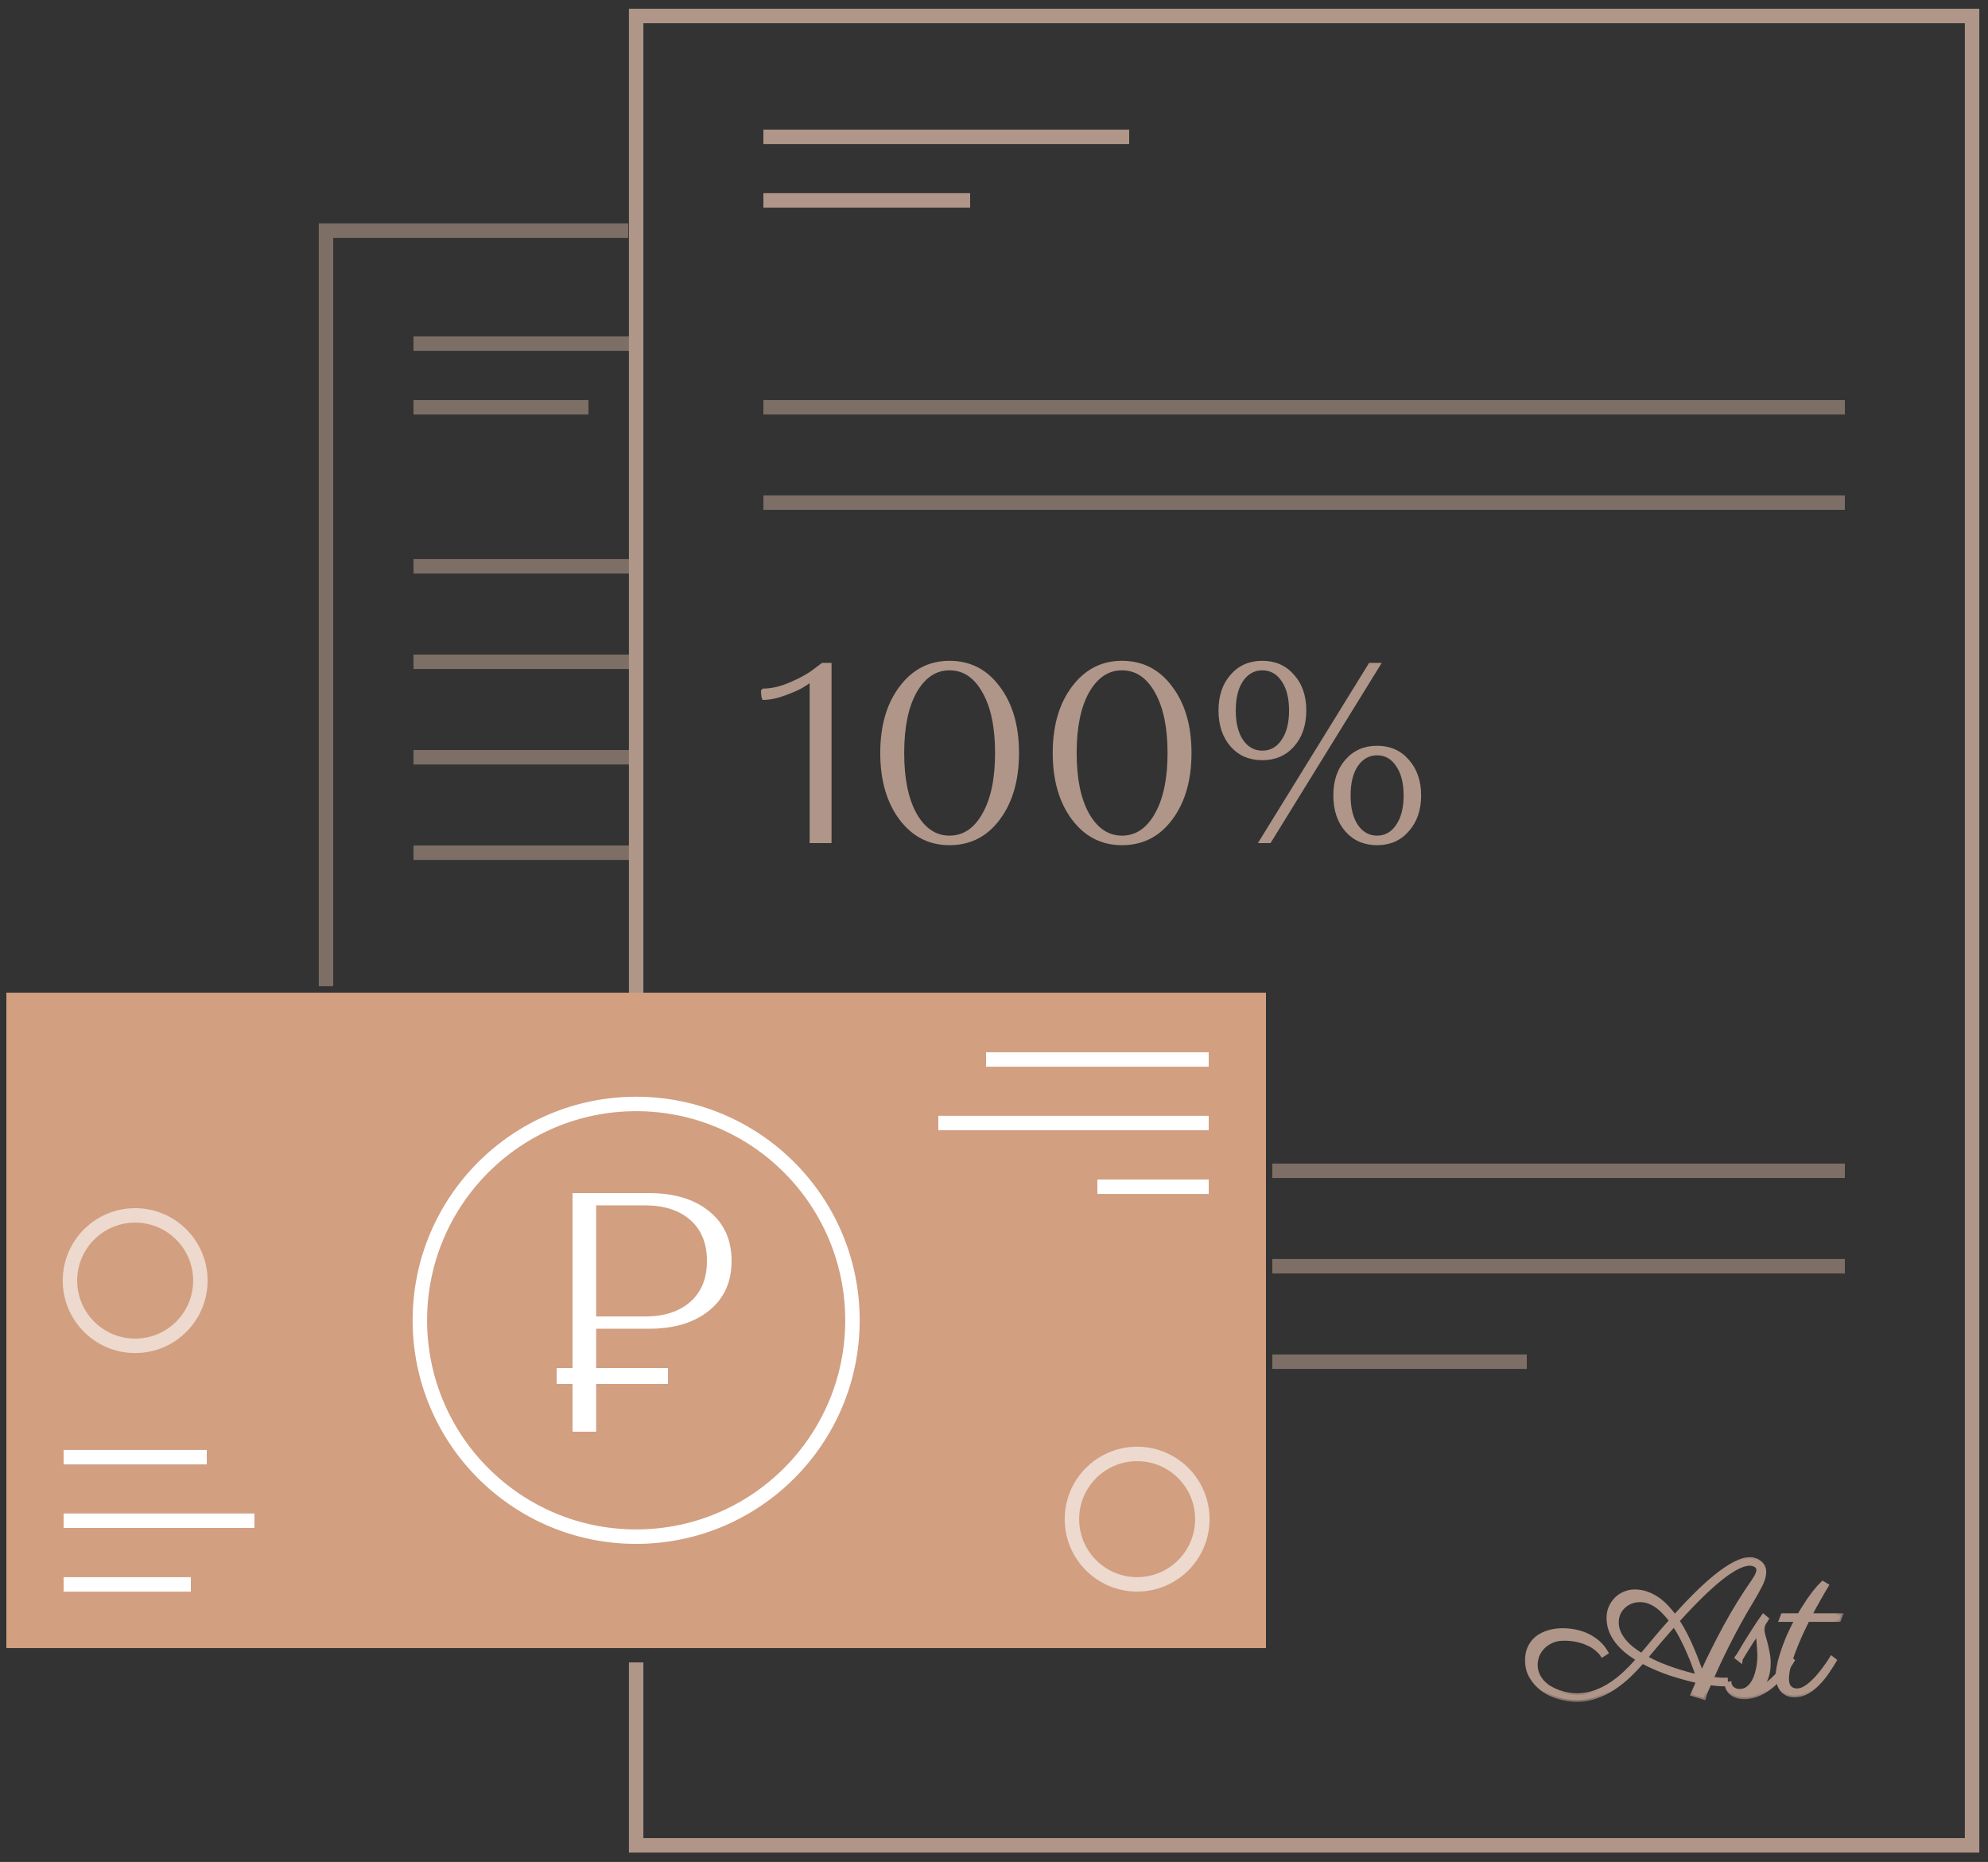 <svg width="110" height="103" viewBox="0 0 110 103" fill="none" xmlns="http://www.w3.org/2000/svg"><rect x="0" y="0" width="110" height="103" fill="#333333" stroke="none"/><g clip-path="url(#clip0_4559_26315)"><path d="M35.199 55.883V0.883H109.119V102.083H35.199V91.963" stroke="#AF9689" stroke-width="0.8"/><path d="M96.83 86.242C96.932 86.242 97.029 86.26 97.123 86.294C97.22 86.326 97.306 86.373 97.379 86.435C97.455 86.494 97.516 86.569 97.561 86.66C97.606 86.746 97.629 86.846 97.629 86.957C97.629 87.173 97.559 87.418 97.42 87.693C97.281 87.968 97.1 88.289 96.878 88.658C96.638 89.051 96.412 89.445 96.199 89.837C95.987 90.227 95.788 90.604 95.605 90.969C95.423 91.331 95.257 91.674 95.104 91.997C94.954 92.317 94.824 92.605 94.712 92.858C94.851 92.876 94.99 92.89 95.129 92.9C95.268 92.91 95.394 92.913 95.505 92.91L95.516 93.182C95.491 93.182 95.4 93.182 95.239 93.182C95.083 93.178 94.869 93.157 94.598 93.119C94.49 93.369 94.406 93.565 94.347 93.704C94.292 93.843 94.263 93.916 94.263 93.923L93.643 93.729L93.955 93.015C93.722 92.963 93.478 92.902 93.22 92.832C92.963 92.762 92.7 92.684 92.432 92.597C92.168 92.507 91.903 92.406 91.639 92.295C91.374 92.183 91.121 92.062 90.877 91.93C90.651 92.19 90.406 92.448 90.141 92.701C89.877 92.952 89.594 93.178 89.291 93.38C88.989 93.578 88.667 93.738 88.326 93.86C87.989 93.985 87.632 94.048 87.256 94.048C86.922 94.048 86.588 93.998 86.254 93.896C85.924 93.799 85.627 93.656 85.362 93.469C85.101 93.277 84.889 93.046 84.726 92.774C84.562 92.5 84.481 92.188 84.481 91.841C84.481 91.566 84.533 91.324 84.637 91.116C84.738 90.907 84.877 90.733 85.054 90.594C85.235 90.455 85.446 90.35 85.686 90.281C85.929 90.207 86.19 90.171 86.468 90.171C86.681 90.171 86.9 90.192 87.126 90.234C87.355 90.275 87.578 90.345 87.794 90.442C88.009 90.54 88.213 90.669 88.404 90.829C88.595 90.989 88.759 91.187 88.894 91.424L88.665 91.57C88.661 91.563 88.64 91.536 88.602 91.491C88.567 91.442 88.513 91.385 88.441 91.319C88.371 91.249 88.28 91.176 88.169 91.1C88.058 91.023 87.924 90.954 87.768 90.891C87.615 90.825 87.435 90.771 87.23 90.729C87.028 90.684 86.799 90.662 86.541 90.662C86.281 90.662 86.053 90.706 85.858 90.797C85.663 90.884 85.5 90.997 85.368 91.137C85.239 91.272 85.141 91.425 85.075 91.595C85.013 91.766 84.981 91.931 84.981 92.092C84.981 92.279 85.014 92.451 85.081 92.608C85.147 92.76 85.235 92.9 85.347 93.025C85.461 93.15 85.594 93.26 85.743 93.353C85.896 93.444 86.056 93.521 86.223 93.583C86.394 93.646 86.566 93.693 86.74 93.724C86.917 93.756 87.089 93.772 87.256 93.772C87.601 93.772 87.931 93.715 88.248 93.604C88.564 93.49 88.863 93.34 89.145 93.156C89.427 92.968 89.691 92.756 89.938 92.519C90.188 92.282 90.42 92.04 90.632 91.794C90.396 91.651 90.177 91.498 89.974 91.335C89.776 91.168 89.604 90.991 89.458 90.802C89.312 90.611 89.197 90.407 89.114 90.192C89.034 89.972 88.994 89.741 88.994 89.498C88.994 89.297 89.03 89.107 89.103 88.93C89.18 88.752 89.283 88.597 89.411 88.465C89.543 88.329 89.698 88.223 89.876 88.147C90.056 88.066 90.25 88.027 90.455 88.027C90.684 88.027 90.902 88.063 91.107 88.136C91.312 88.206 91.507 88.303 91.691 88.428C91.876 88.55 92.048 88.697 92.208 88.866C92.371 89.037 92.525 89.222 92.667 89.42C93.057 88.985 93.444 88.576 93.831 88.193C94.22 87.807 94.594 87.47 94.953 87.181C95.311 86.893 95.648 86.665 95.965 86.498C96.285 86.327 96.573 86.242 96.83 86.242ZM92.829 89.66C92.992 89.91 93.141 90.17 93.278 90.437C93.413 90.705 93.535 90.968 93.643 91.225C93.754 91.483 93.852 91.727 93.935 91.96C94.021 92.19 94.096 92.393 94.16 92.571C94.566 91.684 95.001 90.815 95.464 89.962C95.927 89.11 96.446 88.268 97.024 87.437C97.117 87.298 97.183 87.183 97.222 87.093C97.263 86.999 97.284 86.919 97.284 86.853C97.284 86.741 97.238 86.658 97.144 86.602C97.049 86.543 96.942 86.513 96.82 86.513C96.434 86.513 95.907 86.778 95.239 87.307C94.575 87.832 93.772 88.616 92.829 89.66ZM89.468 89.748C89.468 89.933 89.504 90.108 89.573 90.275C89.643 90.439 89.739 90.597 89.86 90.75C89.981 90.9 90.126 91.043 90.293 91.178C90.46 91.31 90.641 91.435 90.836 91.554C91.096 91.237 91.363 90.918 91.634 90.599C91.905 90.279 92.18 89.962 92.459 89.65C92.336 89.489 92.21 89.341 92.078 89.206C91.949 89.067 91.813 88.946 91.67 88.846C91.528 88.745 91.38 88.667 91.227 88.611C91.073 88.556 90.916 88.528 90.752 88.528C90.567 88.528 90.398 88.559 90.241 88.622C90.084 88.684 89.949 88.771 89.834 88.882C89.719 88.99 89.629 89.119 89.562 89.269C89.5 89.415 89.468 89.575 89.468 89.748ZM93.93 92.722C93.881 92.566 93.815 92.377 93.731 92.154C93.651 91.931 93.556 91.693 93.444 91.439C93.337 91.182 93.213 90.918 93.074 90.651C92.938 90.383 92.788 90.127 92.625 89.885C92.385 90.156 92.136 90.441 91.879 90.74C91.622 91.039 91.354 91.358 91.075 91.695C91.319 91.83 91.573 91.953 91.837 92.065C92.105 92.172 92.364 92.27 92.615 92.357C92.869 92.441 93.109 92.514 93.335 92.576C93.565 92.639 93.763 92.687 93.93 92.722Z" fill="#AF9689"/><path d="M97.778 89.555C97.761 89.587 97.739 89.621 97.711 89.66C97.683 89.694 97.655 89.736 97.627 89.785C97.603 89.83 97.581 89.883 97.559 89.947C97.542 90.009 97.533 90.084 97.533 90.171C97.533 90.244 97.551 90.343 97.586 90.469C97.624 90.594 97.664 90.738 97.706 90.902C97.747 91.061 97.785 91.237 97.82 91.428C97.859 91.616 97.878 91.811 97.878 92.013C97.878 92.309 97.838 92.569 97.757 92.796C97.677 93.022 97.572 93.214 97.44 93.374C97.711 93.228 97.977 93.02 98.238 92.749C98.498 92.473 98.761 92.126 99.025 91.705L99.203 91.862C99.054 92.108 98.883 92.354 98.692 92.597C98.504 92.837 98.297 93.054 98.071 93.249C97.844 93.441 97.601 93.595 97.34 93.713C97.079 93.836 96.803 93.896 96.51 93.896C96.25 93.896 96.031 93.834 95.853 93.709C95.673 93.587 95.561 93.403 95.519 93.155L95.707 93.119C95.707 93.139 95.718 93.175 95.739 93.223C95.755 93.268 95.785 93.314 95.827 93.359C95.869 93.404 95.926 93.444 95.999 93.479C96.069 93.513 96.156 93.531 96.26 93.531C96.4 93.531 96.523 93.499 96.631 93.437C96.738 93.371 96.832 93.286 96.913 93.182C96.993 93.077 97.06 92.959 97.116 92.826C97.171 92.691 97.215 92.552 97.246 92.409C97.281 92.267 97.305 92.127 97.319 91.992C97.333 91.856 97.34 91.732 97.34 91.621C97.34 91.51 97.335 91.387 97.324 91.251C97.317 91.115 97.309 90.986 97.299 90.865C97.288 90.74 97.278 90.632 97.267 90.542C97.26 90.448 97.257 90.387 97.257 90.359V90.348C97.212 90.397 97.157 90.469 97.095 90.562C97.032 90.656 96.965 90.759 96.891 90.87C96.822 90.982 96.751 91.094 96.678 91.209C96.608 91.324 96.544 91.428 96.485 91.522C96.429 91.616 96.382 91.695 96.343 91.757C96.309 91.816 96.291 91.848 96.291 91.851L96.104 91.705C96.107 91.702 96.15 91.627 96.234 91.481C96.318 91.335 96.427 91.15 96.562 90.927C96.702 90.701 96.858 90.453 97.032 90.181C97.207 89.906 97.385 89.641 97.57 89.383L97.778 89.555Z" fill="#AF9689"/><path d="M99.55 89.347C99.584 89.288 99.645 89.185 99.732 89.039C99.823 88.893 99.927 88.731 100.045 88.554C100.167 88.376 100.297 88.199 100.436 88.022C100.58 87.841 100.719 87.688 100.854 87.562L101.089 87.703C100.939 87.95 100.786 88.213 100.63 88.491C100.473 88.766 100.318 89.052 100.165 89.347H101.866L101.761 89.618H100.024C99.868 89.931 99.72 90.243 99.581 90.552C99.445 90.862 99.326 91.157 99.221 91.439C99.116 91.721 99.035 91.985 98.975 92.233C98.916 92.475 98.887 92.688 98.887 92.869C98.887 93.095 98.939 93.259 99.043 93.359C99.148 93.457 99.276 93.505 99.429 93.505C99.565 93.505 99.704 93.466 99.847 93.385C99.99 93.302 100.129 93.197 100.264 93.072C100.404 92.947 100.534 92.81 100.655 92.66C100.781 92.511 100.89 92.37 100.984 92.237C101.082 92.105 101.162 91.991 101.225 91.893C101.287 91.793 101.325 91.729 101.339 91.706L101.533 91.852C101.41 92.053 101.273 92.267 101.12 92.493C100.967 92.719 100.797 92.93 100.609 93.124C100.425 93.316 100.222 93.476 100.003 93.605C99.784 93.73 99.548 93.792 99.294 93.792C99.137 93.792 99 93.765 98.882 93.709C98.767 93.653 98.669 93.576 98.59 93.48C98.51 93.378 98.45 93.26 98.412 93.124C98.371 92.989 98.35 92.841 98.35 92.681C98.35 92.577 98.367 92.429 98.401 92.237C98.433 92.046 98.489 91.82 98.569 91.559C98.649 91.295 98.754 90.999 98.887 90.672C99.023 90.345 99.193 89.994 99.399 89.618H98.532L98.636 89.347H99.55Z" fill="#AF9689"/><mask id="mask0_4559_26315" style="mask-type:luminance" maskUnits="userSpaceOnUse" x="83" y="85" width="20" height="10"><path d="M102.08 85.359H83.6V94.159H102.08V85.359Z" fill="white" stroke="#AF9689" stroke-width="0.2"/><path d="M96.83 86.242C96.932 86.242 97.029 86.26 97.123 86.294C97.22 86.326 97.306 86.373 97.379 86.435C97.455 86.494 97.516 86.569 97.561 86.66C97.606 86.746 97.629 86.846 97.629 86.957C97.629 87.173 97.559 87.418 97.42 87.693C97.281 87.968 97.1 88.289 96.878 88.658C96.638 89.051 96.412 89.445 96.199 89.837C95.987 90.227 95.788 90.604 95.605 90.969C95.423 91.331 95.257 91.674 95.104 91.997C94.954 92.317 94.824 92.605 94.712 92.858C94.851 92.876 94.99 92.89 95.129 92.9C95.268 92.91 95.394 92.913 95.505 92.91L95.516 93.182C95.491 93.182 95.4 93.182 95.239 93.182C95.083 93.178 94.869 93.157 94.598 93.119C94.49 93.369 94.406 93.565 94.347 93.704C94.292 93.843 94.263 93.916 94.263 93.923L93.643 93.729L93.955 93.015C93.722 92.963 93.478 92.902 93.22 92.832C92.963 92.762 92.7 92.684 92.432 92.597C92.168 92.507 91.903 92.406 91.639 92.295C91.374 92.183 91.121 92.062 90.877 91.93C90.651 92.19 90.406 92.448 90.141 92.701C89.877 92.952 89.594 93.178 89.291 93.38C88.989 93.578 88.667 93.738 88.326 93.86C87.989 93.985 87.632 94.048 87.256 94.048C86.922 94.048 86.588 93.998 86.254 93.896C85.924 93.799 85.627 93.656 85.362 93.469C85.101 93.277 84.889 93.046 84.726 92.774C84.562 92.5 84.481 92.188 84.481 91.841C84.481 91.566 84.533 91.324 84.637 91.116C84.738 90.907 84.877 90.733 85.054 90.594C85.235 90.455 85.446 90.35 85.686 90.281C85.929 90.207 86.19 90.171 86.468 90.171C86.681 90.171 86.9 90.192 87.126 90.234C87.355 90.275 87.578 90.345 87.794 90.442C88.009 90.54 88.213 90.669 88.404 90.829C88.595 90.989 88.759 91.187 88.894 91.424L88.665 91.57C88.661 91.563 88.64 91.536 88.602 91.491C88.567 91.442 88.513 91.385 88.441 91.319C88.371 91.249 88.28 91.176 88.169 91.1C88.058 91.023 87.924 90.954 87.768 90.891C87.615 90.825 87.435 90.771 87.23 90.729C87.028 90.684 86.799 90.662 86.541 90.662C86.281 90.662 86.053 90.706 85.858 90.797C85.663 90.884 85.5 90.997 85.368 91.137C85.239 91.272 85.141 91.425 85.075 91.595C85.013 91.766 84.981 91.931 84.981 92.092C84.981 92.279 85.014 92.451 85.081 92.608C85.147 92.76 85.235 92.9 85.347 93.025C85.461 93.15 85.594 93.26 85.743 93.353C85.896 93.444 86.056 93.521 86.223 93.583C86.394 93.646 86.566 93.693 86.74 93.724C86.917 93.756 87.089 93.772 87.256 93.772C87.601 93.772 87.931 93.715 88.248 93.604C88.564 93.49 88.863 93.34 89.145 93.156C89.427 92.968 89.691 92.756 89.938 92.519C90.188 92.282 90.42 92.04 90.632 91.794C90.396 91.651 90.177 91.498 89.974 91.335C89.776 91.168 89.604 90.991 89.458 90.802C89.312 90.611 89.197 90.407 89.114 90.192C89.034 89.972 88.994 89.741 88.994 89.498C88.994 89.297 89.03 89.107 89.103 88.93C89.18 88.752 89.283 88.597 89.411 88.465C89.543 88.329 89.698 88.223 89.876 88.147C90.056 88.066 90.25 88.027 90.455 88.027C90.684 88.027 90.902 88.063 91.107 88.136C91.312 88.206 91.507 88.303 91.691 88.428C91.876 88.55 92.048 88.697 92.208 88.866C92.371 89.037 92.525 89.222 92.667 89.42C93.057 88.985 93.444 88.576 93.831 88.193C94.22 87.807 94.594 87.47 94.953 87.181C95.311 86.893 95.648 86.665 95.965 86.498C96.285 86.327 96.573 86.242 96.83 86.242ZM92.829 89.66C92.992 89.91 93.141 90.17 93.278 90.437C93.413 90.705 93.535 90.968 93.643 91.225C93.754 91.483 93.852 91.727 93.935 91.96C94.021 92.19 94.096 92.393 94.16 92.571C94.566 91.684 95.001 90.815 95.464 89.962C95.927 89.11 96.446 88.268 97.024 87.437C97.117 87.298 97.183 87.183 97.222 87.093C97.263 86.999 97.284 86.919 97.284 86.853C97.284 86.741 97.238 86.658 97.144 86.602C97.049 86.543 96.942 86.513 96.82 86.513C96.434 86.513 95.907 86.778 95.239 87.307C94.575 87.832 93.772 88.616 92.829 89.66ZM89.468 89.748C89.468 89.933 89.504 90.108 89.573 90.275C89.643 90.439 89.739 90.597 89.86 90.75C89.981 90.9 90.126 91.043 90.293 91.178C90.46 91.31 90.641 91.435 90.836 91.554C91.096 91.237 91.363 90.918 91.634 90.599C91.905 90.279 92.18 89.962 92.459 89.65C92.336 89.489 92.21 89.341 92.078 89.206C91.949 89.067 91.813 88.946 91.67 88.846C91.528 88.745 91.38 88.667 91.227 88.611C91.073 88.556 90.916 88.528 90.752 88.528C90.567 88.528 90.398 88.559 90.241 88.622C90.084 88.684 89.949 88.771 89.834 88.882C89.719 88.99 89.629 89.119 89.562 89.269C89.5 89.415 89.468 89.575 89.468 89.748ZM93.93 92.722C93.881 92.566 93.815 92.377 93.731 92.154C93.651 91.931 93.556 91.693 93.444 91.439C93.337 91.182 93.213 90.918 93.074 90.651C92.938 90.383 92.788 90.127 92.625 89.885C92.385 90.156 92.136 90.441 91.879 90.74C91.622 91.039 91.354 91.358 91.075 91.695C91.319 91.83 91.573 91.953 91.837 92.065C92.105 92.172 92.364 92.27 92.615 92.357C92.869 92.441 93.109 92.514 93.335 92.576C93.565 92.639 93.763 92.687 93.93 92.722Z" stroke="#AF9689" stroke-width="0.2"/><path d="M97.776 89.555C97.759 89.587 97.737 89.621 97.709 89.66C97.681 89.694 97.653 89.736 97.625 89.785C97.6 89.83 97.579 89.883 97.557 89.947C97.54 90.009 97.531 90.084 97.531 90.171C97.531 90.244 97.549 90.343 97.584 90.469C97.622 90.594 97.662 90.738 97.704 90.902C97.745 91.061 97.784 91.237 97.818 91.428C97.857 91.616 97.876 91.811 97.876 92.013C97.876 92.309 97.835 92.569 97.755 92.796C97.675 93.022 97.57 93.214 97.438 93.374C97.709 93.228 97.975 93.02 98.236 92.749C98.496 92.473 98.76 92.126 99.023 91.705L99.201 91.862C99.052 92.108 98.881 92.354 98.69 92.597C98.502 92.837 98.295 93.054 98.069 93.249C97.843 93.441 97.599 93.595 97.338 93.713C97.077 93.836 96.801 93.896 96.508 93.896C96.248 93.896 96.029 93.834 95.851 93.709C95.671 93.587 95.559 93.403 95.518 93.155L95.705 93.119C95.705 93.139 95.716 93.175 95.737 93.223C95.753 93.268 95.783 93.314 95.825 93.359C95.867 93.404 95.924 93.444 95.997 93.479C96.067 93.513 96.154 93.531 96.258 93.531C96.398 93.531 96.521 93.499 96.629 93.437C96.736 93.371 96.831 93.286 96.911 93.182C96.991 93.077 97.058 92.959 97.114 92.826C97.169 92.691 97.213 92.552 97.244 92.409C97.279 92.267 97.303 92.127 97.317 91.992C97.331 91.856 97.338 91.732 97.338 91.621C97.338 91.51 97.333 91.387 97.323 91.251C97.315 91.115 97.307 90.986 97.297 90.865C97.286 90.74 97.276 90.632 97.265 90.542C97.258 90.448 97.255 90.387 97.255 90.359V90.348C97.21 90.397 97.155 90.469 97.093 90.562C97.03 90.656 96.963 90.759 96.889 90.87C96.82 90.982 96.749 91.094 96.676 91.209C96.606 91.324 96.542 91.428 96.483 91.522C96.427 91.616 96.38 91.695 96.341 91.757C96.307 91.816 96.289 91.848 96.289 91.851L96.102 91.705C96.105 91.702 96.148 91.627 96.232 91.481C96.316 91.335 96.425 91.15 96.56 90.927C96.7 90.701 96.856 90.453 97.03 90.181C97.204 89.906 97.383 89.641 97.568 89.383L97.776 89.555Z" stroke="#AF9689" stroke-width="0.2"/><path d="M99.55 89.347C99.584 89.288 99.645 89.185 99.732 89.039C99.823 88.893 99.927 88.731 100.045 88.554C100.167 88.376 100.297 88.199 100.436 88.022C100.58 87.841 100.719 87.688 100.854 87.562L101.089 87.703C100.939 87.95 100.786 88.213 100.63 88.491C100.473 88.766 100.318 89.052 100.165 89.347H101.866L101.761 89.618H100.024C99.868 89.931 99.72 90.243 99.581 90.552C99.445 90.862 99.326 91.157 99.221 91.439C99.116 91.721 99.035 91.985 98.975 92.233C98.916 92.475 98.887 92.688 98.887 92.869C98.887 93.095 98.939 93.259 99.043 93.359C99.148 93.457 99.276 93.505 99.429 93.505C99.565 93.505 99.704 93.466 99.847 93.385C99.99 93.302 100.129 93.197 100.264 93.072C100.404 92.947 100.534 92.81 100.655 92.66C100.781 92.511 100.89 92.37 100.984 92.237C101.082 92.105 101.162 91.991 101.225 91.893C101.287 91.793 101.325 91.729 101.339 91.706L101.533 91.852C101.41 92.053 101.273 92.267 101.12 92.493C100.967 92.719 100.797 92.93 100.609 93.124C100.425 93.316 100.222 93.476 100.003 93.605C99.784 93.73 99.548 93.792 99.294 93.792C99.137 93.792 99 93.765 98.882 93.709C98.767 93.653 98.669 93.576 98.59 93.48C98.51 93.378 98.45 93.26 98.412 93.124C98.371 92.989 98.35 92.841 98.35 92.681C98.35 92.577 98.367 92.429 98.401 92.237C98.433 92.046 98.489 91.82 98.569 91.559C98.649 91.295 98.754 90.999 98.887 90.672C99.023 90.345 99.193 89.994 99.399 89.618H98.532L98.636 89.347H99.55Z" stroke="#AF9689" stroke-width="0.2"/></mask><g mask="url(#mask0_4559_26315)"><path d="M96.83 86.242C96.932 86.242 97.029 86.26 97.123 86.294C97.22 86.326 97.306 86.373 97.379 86.435C97.455 86.494 97.516 86.569 97.561 86.66C97.606 86.746 97.629 86.846 97.629 86.957C97.629 87.173 97.559 87.418 97.42 87.693C97.281 87.968 97.1 88.289 96.878 88.658C96.638 89.051 96.412 89.445 96.199 89.837C95.987 90.227 95.788 90.604 95.605 90.969C95.423 91.331 95.257 91.674 95.104 91.997C94.954 92.317 94.824 92.605 94.712 92.858C94.851 92.876 94.99 92.89 95.129 92.9C95.268 92.91 95.394 92.913 95.505 92.91L95.516 93.182C95.491 93.182 95.4 93.182 95.239 93.182C95.083 93.178 94.869 93.157 94.598 93.119C94.49 93.369 94.406 93.565 94.347 93.704C94.292 93.843 94.263 93.916 94.263 93.923L93.643 93.729L93.955 93.015C93.722 92.963 93.478 92.902 93.22 92.832C92.963 92.762 92.7 92.684 92.432 92.597C92.168 92.507 91.903 92.406 91.639 92.295C91.374 92.183 91.121 92.062 90.877 91.93C90.651 92.19 90.406 92.448 90.141 92.701C89.877 92.952 89.594 93.178 89.291 93.38C88.989 93.578 88.667 93.738 88.326 93.86C87.989 93.985 87.632 94.048 87.256 94.048C86.922 94.048 86.588 93.998 86.254 93.896C85.924 93.799 85.627 93.656 85.362 93.469C85.101 93.277 84.889 93.046 84.726 92.774C84.562 92.5 84.481 92.188 84.481 91.841C84.481 91.566 84.533 91.324 84.637 91.116C84.738 90.907 84.877 90.733 85.054 90.594C85.235 90.455 85.446 90.35 85.686 90.281C85.929 90.207 86.19 90.171 86.468 90.171C86.681 90.171 86.9 90.192 87.126 90.234C87.355 90.275 87.578 90.345 87.794 90.442C88.009 90.54 88.213 90.669 88.404 90.829C88.595 90.989 88.759 91.187 88.894 91.424L88.665 91.57C88.661 91.563 88.64 91.536 88.602 91.491C88.567 91.442 88.513 91.385 88.441 91.319C88.371 91.249 88.28 91.176 88.169 91.1C88.058 91.023 87.924 90.954 87.768 90.891C87.615 90.825 87.435 90.771 87.23 90.729C87.028 90.684 86.799 90.662 86.541 90.662C86.281 90.662 86.053 90.706 85.858 90.797C85.663 90.884 85.5 90.997 85.368 91.137C85.239 91.272 85.141 91.425 85.075 91.595C85.013 91.766 84.981 91.931 84.981 92.092C84.981 92.279 85.014 92.451 85.081 92.608C85.147 92.76 85.235 92.9 85.347 93.025C85.461 93.15 85.594 93.26 85.743 93.353C85.896 93.444 86.056 93.521 86.223 93.583C86.394 93.646 86.566 93.693 86.74 93.724C86.917 93.756 87.089 93.772 87.256 93.772C87.601 93.772 87.931 93.715 88.248 93.604C88.564 93.49 88.863 93.34 89.145 93.156C89.427 92.968 89.691 92.756 89.938 92.519C90.188 92.282 90.42 92.04 90.632 91.794C90.396 91.651 90.177 91.498 89.974 91.335C89.776 91.168 89.604 90.991 89.458 90.802C89.312 90.611 89.197 90.407 89.114 90.192C89.034 89.972 88.994 89.741 88.994 89.498C88.994 89.297 89.03 89.107 89.103 88.93C89.18 88.752 89.283 88.597 89.411 88.465C89.543 88.329 89.698 88.223 89.876 88.147C90.056 88.066 90.25 88.027 90.455 88.027C90.684 88.027 90.902 88.063 91.107 88.136C91.312 88.206 91.507 88.303 91.691 88.428C91.876 88.55 92.048 88.697 92.208 88.866C92.371 89.037 92.525 89.222 92.667 89.42C93.057 88.985 93.444 88.576 93.831 88.193C94.22 87.807 94.594 87.47 94.953 87.181C95.311 86.893 95.648 86.665 95.965 86.498C96.285 86.327 96.573 86.242 96.83 86.242ZM92.829 89.66C92.992 89.91 93.141 90.17 93.278 90.437C93.413 90.705 93.535 90.968 93.643 91.225C93.754 91.483 93.852 91.727 93.935 91.96C94.021 92.19 94.096 92.393 94.16 92.571C94.566 91.684 95.001 90.815 95.464 89.962C95.927 89.11 96.446 88.268 97.024 87.437C97.117 87.298 97.183 87.183 97.222 87.093C97.263 86.999 97.284 86.919 97.284 86.853C97.284 86.741 97.238 86.658 97.144 86.602C97.049 86.543 96.942 86.513 96.82 86.513C96.434 86.513 95.907 86.778 95.239 87.307C94.575 87.832 93.772 88.616 92.829 89.66ZM89.468 89.748C89.468 89.933 89.504 90.108 89.573 90.275C89.643 90.439 89.739 90.597 89.86 90.75C89.981 90.9 90.126 91.043 90.293 91.178C90.46 91.31 90.641 91.435 90.836 91.554C91.096 91.237 91.363 90.918 91.634 90.599C91.905 90.279 92.18 89.962 92.459 89.65C92.336 89.489 92.21 89.341 92.078 89.206C91.949 89.067 91.813 88.946 91.67 88.846C91.528 88.745 91.38 88.667 91.227 88.611C91.073 88.556 90.916 88.528 90.752 88.528C90.567 88.528 90.398 88.559 90.241 88.622C90.084 88.684 89.949 88.771 89.834 88.882C89.719 88.99 89.629 89.119 89.562 89.269C89.5 89.415 89.468 89.575 89.468 89.748ZM93.93 92.722C93.881 92.566 93.815 92.377 93.731 92.154C93.651 91.931 93.556 91.693 93.444 91.439C93.337 91.182 93.213 90.918 93.074 90.651C92.938 90.383 92.788 90.127 92.625 89.885C92.385 90.156 92.136 90.441 91.879 90.74C91.622 91.039 91.354 91.358 91.075 91.695C91.319 91.83 91.573 91.953 91.837 92.065C92.105 92.172 92.364 92.27 92.615 92.357C92.869 92.441 93.109 92.514 93.335 92.576C93.565 92.639 93.763 92.687 93.93 92.722Z" stroke="#AF9689" stroke-width="0.2"/></g><mask id="mask1_4559_26315" style="mask-type:luminance" maskUnits="userSpaceOnUse" x="83" y="85" width="20" height="10"><path d="M102.08 85.359H83.6V94.159H102.08V85.359Z" fill="white" stroke="#AF9689" stroke-width="0.2"/><path d="M96.83 86.242C96.932 86.242 97.029 86.26 97.123 86.294C97.22 86.326 97.306 86.373 97.379 86.435C97.455 86.494 97.516 86.569 97.561 86.66C97.606 86.746 97.629 86.846 97.629 86.957C97.629 87.173 97.559 87.418 97.42 87.693C97.281 87.968 97.1 88.289 96.878 88.658C96.638 89.051 96.412 89.445 96.199 89.837C95.987 90.227 95.788 90.604 95.605 90.969C95.423 91.331 95.257 91.674 95.104 91.997C94.954 92.317 94.824 92.605 94.712 92.858C94.851 92.876 94.99 92.89 95.129 92.9C95.268 92.91 95.394 92.913 95.505 92.91L95.516 93.182C95.491 93.182 95.4 93.182 95.239 93.182C95.083 93.178 94.869 93.157 94.598 93.119C94.49 93.369 94.406 93.565 94.347 93.704C94.292 93.843 94.263 93.916 94.263 93.923L93.643 93.729L93.955 93.015C93.722 92.963 93.478 92.902 93.22 92.832C92.963 92.762 92.7 92.684 92.432 92.597C92.168 92.507 91.903 92.406 91.639 92.295C91.374 92.183 91.121 92.062 90.877 91.93C90.651 92.19 90.406 92.448 90.141 92.701C89.877 92.952 89.594 93.178 89.291 93.38C88.989 93.578 88.667 93.738 88.326 93.86C87.989 93.985 87.632 94.048 87.256 94.048C86.922 94.048 86.588 93.998 86.254 93.896C85.924 93.799 85.627 93.656 85.362 93.469C85.101 93.277 84.889 93.046 84.726 92.774C84.562 92.5 84.481 92.188 84.481 91.841C84.481 91.566 84.533 91.324 84.637 91.116C84.738 90.907 84.877 90.733 85.054 90.594C85.235 90.455 85.446 90.35 85.686 90.281C85.929 90.207 86.19 90.171 86.468 90.171C86.681 90.171 86.9 90.192 87.126 90.234C87.355 90.275 87.578 90.345 87.794 90.442C88.009 90.54 88.213 90.669 88.404 90.829C88.595 90.989 88.759 91.187 88.894 91.424L88.665 91.57C88.661 91.563 88.64 91.536 88.602 91.491C88.567 91.442 88.513 91.385 88.441 91.319C88.371 91.249 88.28 91.176 88.169 91.1C88.058 91.023 87.924 90.954 87.768 90.891C87.615 90.825 87.435 90.771 87.23 90.729C87.028 90.684 86.799 90.662 86.541 90.662C86.281 90.662 86.053 90.706 85.858 90.797C85.663 90.884 85.5 90.997 85.368 91.137C85.239 91.272 85.141 91.425 85.075 91.595C85.013 91.766 84.981 91.931 84.981 92.092C84.981 92.279 85.014 92.451 85.081 92.608C85.147 92.76 85.235 92.9 85.347 93.025C85.461 93.15 85.594 93.26 85.743 93.353C85.896 93.444 86.056 93.521 86.223 93.583C86.394 93.646 86.566 93.693 86.74 93.724C86.917 93.756 87.089 93.772 87.256 93.772C87.601 93.772 87.931 93.715 88.248 93.604C88.564 93.49 88.863 93.34 89.145 93.156C89.427 92.968 89.691 92.756 89.938 92.519C90.188 92.282 90.42 92.04 90.632 91.794C90.396 91.651 90.177 91.498 89.974 91.335C89.776 91.168 89.604 90.991 89.458 90.802C89.312 90.611 89.197 90.407 89.114 90.192C89.034 89.972 88.994 89.741 88.994 89.498C88.994 89.297 89.03 89.107 89.103 88.93C89.18 88.752 89.283 88.597 89.411 88.465C89.543 88.329 89.698 88.223 89.876 88.147C90.056 88.066 90.25 88.027 90.455 88.027C90.684 88.027 90.902 88.063 91.107 88.136C91.312 88.206 91.507 88.303 91.691 88.428C91.876 88.55 92.048 88.697 92.208 88.866C92.371 89.037 92.525 89.222 92.667 89.42C93.057 88.985 93.444 88.576 93.831 88.193C94.22 87.807 94.594 87.47 94.953 87.181C95.311 86.893 95.648 86.665 95.965 86.498C96.285 86.327 96.573 86.242 96.83 86.242ZM92.829 89.66C92.992 89.91 93.141 90.17 93.278 90.437C93.413 90.705 93.535 90.968 93.643 91.225C93.754 91.483 93.852 91.727 93.935 91.96C94.021 92.19 94.096 92.393 94.16 92.571C94.566 91.684 95.001 90.815 95.464 89.962C95.927 89.11 96.446 88.268 97.024 87.437C97.117 87.298 97.183 87.183 97.222 87.093C97.263 86.999 97.284 86.919 97.284 86.853C97.284 86.741 97.238 86.658 97.144 86.602C97.049 86.543 96.942 86.513 96.82 86.513C96.434 86.513 95.907 86.778 95.239 87.307C94.575 87.832 93.772 88.616 92.829 89.66ZM89.468 89.748C89.468 89.933 89.504 90.108 89.573 90.275C89.643 90.439 89.739 90.597 89.86 90.75C89.981 90.9 90.126 91.043 90.293 91.178C90.46 91.31 90.641 91.435 90.836 91.554C91.096 91.237 91.363 90.918 91.634 90.599C91.905 90.279 92.18 89.962 92.459 89.65C92.336 89.489 92.21 89.341 92.078 89.206C91.949 89.067 91.813 88.946 91.67 88.846C91.528 88.745 91.38 88.667 91.227 88.611C91.073 88.556 90.916 88.528 90.752 88.528C90.567 88.528 90.398 88.559 90.241 88.622C90.084 88.684 89.949 88.771 89.834 88.882C89.719 88.99 89.629 89.119 89.562 89.269C89.5 89.415 89.468 89.575 89.468 89.748ZM93.93 92.722C93.881 92.566 93.815 92.377 93.731 92.154C93.651 91.931 93.556 91.693 93.444 91.439C93.337 91.182 93.213 90.918 93.074 90.651C92.938 90.383 92.788 90.127 92.625 89.885C92.385 90.156 92.136 90.441 91.879 90.74C91.622 91.039 91.354 91.358 91.075 91.695C91.319 91.83 91.573 91.953 91.837 92.065C92.105 92.172 92.364 92.27 92.615 92.357C92.869 92.441 93.109 92.514 93.335 92.576C93.565 92.639 93.763 92.687 93.93 92.722Z" stroke="#AF9689" stroke-width="0.2"/><path d="M97.776 89.555C97.759 89.587 97.737 89.621 97.709 89.66C97.681 89.694 97.653 89.736 97.625 89.785C97.6 89.83 97.579 89.883 97.557 89.947C97.54 90.009 97.531 90.084 97.531 90.171C97.531 90.244 97.549 90.343 97.584 90.469C97.622 90.594 97.662 90.738 97.704 90.902C97.745 91.061 97.784 91.237 97.818 91.428C97.857 91.616 97.876 91.811 97.876 92.013C97.876 92.309 97.835 92.569 97.755 92.796C97.675 93.022 97.57 93.214 97.438 93.374C97.709 93.228 97.975 93.02 98.236 92.749C98.496 92.473 98.76 92.126 99.023 91.705L99.201 91.862C99.052 92.108 98.881 92.354 98.69 92.597C98.502 92.837 98.295 93.054 98.069 93.249C97.843 93.441 97.599 93.595 97.338 93.713C97.077 93.836 96.801 93.896 96.508 93.896C96.248 93.896 96.029 93.834 95.851 93.709C95.671 93.587 95.559 93.403 95.518 93.155L95.705 93.119C95.705 93.139 95.716 93.175 95.737 93.223C95.753 93.268 95.783 93.314 95.825 93.359C95.867 93.404 95.924 93.444 95.997 93.479C96.067 93.513 96.154 93.531 96.258 93.531C96.398 93.531 96.521 93.499 96.629 93.437C96.736 93.371 96.831 93.286 96.911 93.182C96.991 93.077 97.058 92.959 97.114 92.826C97.169 92.691 97.213 92.552 97.244 92.409C97.279 92.267 97.303 92.127 97.317 91.992C97.331 91.856 97.338 91.732 97.338 91.621C97.338 91.51 97.333 91.387 97.323 91.251C97.315 91.115 97.307 90.986 97.297 90.865C97.286 90.74 97.276 90.632 97.265 90.542C97.258 90.448 97.255 90.387 97.255 90.359V90.348C97.21 90.397 97.155 90.469 97.093 90.562C97.03 90.656 96.963 90.759 96.889 90.87C96.82 90.982 96.749 91.094 96.676 91.209C96.606 91.324 96.542 91.428 96.483 91.522C96.427 91.616 96.38 91.695 96.341 91.757C96.307 91.816 96.289 91.848 96.289 91.851L96.102 91.705C96.105 91.702 96.148 91.627 96.232 91.481C96.316 91.335 96.425 91.15 96.56 90.927C96.7 90.701 96.856 90.453 97.03 90.181C97.204 89.906 97.383 89.641 97.568 89.383L97.776 89.555Z" stroke="#AF9689" stroke-width="0.2"/><path d="M99.55 89.347C99.584 89.288 99.645 89.185 99.732 89.039C99.823 88.893 99.927 88.731 100.045 88.554C100.167 88.376 100.297 88.199 100.436 88.022C100.58 87.841 100.719 87.688 100.854 87.562L101.089 87.703C100.939 87.95 100.786 88.213 100.63 88.491C100.473 88.766 100.318 89.052 100.165 89.347H101.866L101.761 89.618H100.024C99.868 89.931 99.72 90.243 99.581 90.552C99.445 90.862 99.326 91.157 99.221 91.439C99.116 91.721 99.035 91.985 98.975 92.233C98.916 92.475 98.887 92.688 98.887 92.869C98.887 93.095 98.939 93.259 99.043 93.359C99.148 93.457 99.276 93.505 99.429 93.505C99.565 93.505 99.704 93.466 99.847 93.385C99.99 93.302 100.129 93.197 100.264 93.072C100.404 92.947 100.534 92.81 100.655 92.66C100.781 92.511 100.89 92.37 100.984 92.237C101.082 92.105 101.162 91.991 101.225 91.893C101.287 91.793 101.325 91.729 101.339 91.706L101.533 91.852C101.41 92.053 101.273 92.267 101.12 92.493C100.967 92.719 100.797 92.93 100.609 93.124C100.425 93.316 100.222 93.476 100.003 93.605C99.784 93.73 99.548 93.792 99.294 93.792C99.137 93.792 99 93.765 98.882 93.709C98.767 93.653 98.669 93.576 98.59 93.48C98.51 93.378 98.45 93.26 98.412 93.124C98.371 92.989 98.35 92.841 98.35 92.681C98.35 92.577 98.367 92.429 98.401 92.237C98.433 92.046 98.489 91.82 98.569 91.559C98.649 91.295 98.754 90.999 98.887 90.672C99.023 90.345 99.193 89.994 99.399 89.618H98.532L98.636 89.347H99.55Z" stroke="#AF9689" stroke-width="0.2"/></mask><g mask="url(#mask1_4559_26315)"><path d="M97.776 89.555C97.759 89.587 97.737 89.621 97.709 89.66C97.681 89.694 97.653 89.736 97.625 89.785C97.6 89.83 97.579 89.883 97.557 89.947C97.54 90.009 97.531 90.084 97.531 90.171C97.531 90.244 97.549 90.343 97.584 90.469C97.622 90.594 97.662 90.738 97.704 90.902C97.745 91.061 97.784 91.237 97.818 91.428C97.857 91.616 97.876 91.811 97.876 92.013C97.876 92.309 97.835 92.569 97.755 92.796C97.675 93.022 97.57 93.214 97.438 93.374C97.709 93.228 97.975 93.02 98.236 92.749C98.496 92.473 98.76 92.126 99.023 91.705L99.201 91.862C99.052 92.108 98.881 92.354 98.69 92.597C98.502 92.837 98.295 93.054 98.069 93.249C97.843 93.441 97.599 93.595 97.338 93.713C97.077 93.836 96.801 93.896 96.508 93.896C96.248 93.896 96.029 93.834 95.851 93.709C95.671 93.587 95.559 93.403 95.518 93.155L95.705 93.119C95.705 93.139 95.716 93.175 95.737 93.223C95.753 93.268 95.783 93.314 95.825 93.359C95.867 93.404 95.924 93.444 95.997 93.479C96.067 93.513 96.154 93.531 96.258 93.531C96.398 93.531 96.521 93.499 96.629 93.437C96.736 93.371 96.831 93.286 96.911 93.182C96.991 93.077 97.058 92.959 97.114 92.826C97.169 92.691 97.213 92.552 97.244 92.409C97.279 92.267 97.303 92.127 97.317 91.992C97.331 91.856 97.338 91.732 97.338 91.621C97.338 91.51 97.333 91.387 97.323 91.251C97.315 91.115 97.307 90.986 97.297 90.865C97.286 90.74 97.276 90.632 97.265 90.542C97.258 90.448 97.255 90.387 97.255 90.359V90.348C97.21 90.397 97.155 90.469 97.093 90.562C97.03 90.656 96.963 90.759 96.889 90.87C96.82 90.982 96.749 91.094 96.676 91.209C96.606 91.324 96.542 91.428 96.483 91.522C96.427 91.616 96.38 91.695 96.341 91.757C96.307 91.816 96.289 91.848 96.289 91.851L96.102 91.705C96.105 91.702 96.148 91.627 96.232 91.481C96.316 91.335 96.425 91.15 96.56 90.927C96.7 90.701 96.856 90.453 97.03 90.181C97.204 89.906 97.383 89.641 97.568 89.383L97.776 89.555Z" stroke="#AF9689" stroke-width="0.2"/></g><mask id="mask2_4559_26315" style="mask-type:luminance" maskUnits="userSpaceOnUse" x="83" y="85" width="20" height="10"><path d="M102.08 85.359H83.6V94.159H102.08V85.359Z" fill="white" stroke="#AF9689" stroke-width="0.2"/><path d="M96.83 86.242C96.932 86.242 97.029 86.26 97.123 86.294C97.22 86.326 97.306 86.373 97.379 86.435C97.455 86.494 97.516 86.569 97.561 86.66C97.606 86.746 97.629 86.846 97.629 86.957C97.629 87.173 97.559 87.418 97.42 87.693C97.281 87.968 97.1 88.289 96.878 88.658C96.638 89.051 96.412 89.445 96.199 89.837C95.987 90.227 95.788 90.604 95.605 90.969C95.423 91.331 95.257 91.674 95.104 91.997C94.954 92.317 94.824 92.605 94.712 92.858C94.851 92.876 94.99 92.89 95.129 92.9C95.268 92.91 95.394 92.913 95.505 92.91L95.516 93.182C95.491 93.182 95.4 93.182 95.239 93.182C95.083 93.178 94.869 93.157 94.598 93.119C94.49 93.369 94.406 93.565 94.347 93.704C94.292 93.843 94.263 93.916 94.263 93.923L93.643 93.729L93.955 93.015C93.722 92.963 93.478 92.902 93.22 92.832C92.963 92.762 92.7 92.684 92.432 92.597C92.168 92.507 91.903 92.406 91.639 92.295C91.374 92.183 91.121 92.062 90.877 91.93C90.651 92.19 90.406 92.448 90.141 92.701C89.877 92.952 89.594 93.178 89.291 93.38C88.989 93.578 88.667 93.738 88.326 93.86C87.989 93.985 87.632 94.048 87.256 94.048C86.922 94.048 86.588 93.998 86.254 93.896C85.924 93.799 85.627 93.656 85.362 93.469C85.101 93.277 84.889 93.046 84.726 92.774C84.562 92.5 84.481 92.188 84.481 91.841C84.481 91.566 84.533 91.324 84.637 91.116C84.738 90.907 84.877 90.733 85.054 90.594C85.235 90.455 85.446 90.35 85.686 90.281C85.929 90.207 86.19 90.171 86.468 90.171C86.681 90.171 86.9 90.192 87.126 90.234C87.355 90.275 87.578 90.345 87.794 90.442C88.009 90.54 88.213 90.669 88.404 90.829C88.595 90.989 88.759 91.187 88.894 91.424L88.665 91.57C88.661 91.563 88.64 91.536 88.602 91.491C88.567 91.442 88.513 91.385 88.441 91.319C88.371 91.249 88.28 91.176 88.169 91.1C88.058 91.023 87.924 90.954 87.768 90.891C87.615 90.825 87.435 90.771 87.23 90.729C87.028 90.684 86.799 90.662 86.541 90.662C86.281 90.662 86.053 90.706 85.858 90.797C85.663 90.884 85.5 90.997 85.368 91.137C85.239 91.272 85.141 91.425 85.075 91.595C85.013 91.766 84.981 91.931 84.981 92.092C84.981 92.279 85.014 92.451 85.081 92.608C85.147 92.76 85.235 92.9 85.347 93.025C85.461 93.15 85.594 93.26 85.743 93.353C85.896 93.444 86.056 93.521 86.223 93.583C86.394 93.646 86.566 93.693 86.74 93.724C86.917 93.756 87.089 93.772 87.256 93.772C87.601 93.772 87.931 93.715 88.248 93.604C88.564 93.49 88.863 93.34 89.145 93.156C89.427 92.968 89.691 92.756 89.938 92.519C90.188 92.282 90.42 92.04 90.632 91.794C90.396 91.651 90.177 91.498 89.974 91.335C89.776 91.168 89.604 90.991 89.458 90.802C89.312 90.611 89.197 90.407 89.114 90.192C89.034 89.972 88.994 89.741 88.994 89.498C88.994 89.297 89.03 89.107 89.103 88.93C89.18 88.752 89.283 88.597 89.411 88.465C89.543 88.329 89.698 88.223 89.876 88.147C90.056 88.066 90.25 88.027 90.455 88.027C90.684 88.027 90.902 88.063 91.107 88.136C91.312 88.206 91.507 88.303 91.691 88.428C91.876 88.55 92.048 88.697 92.208 88.866C92.371 89.037 92.525 89.222 92.667 89.42C93.057 88.985 93.444 88.576 93.831 88.193C94.22 87.807 94.594 87.47 94.953 87.181C95.311 86.893 95.648 86.665 95.965 86.498C96.285 86.327 96.573 86.242 96.83 86.242ZM92.829 89.66C92.992 89.91 93.141 90.17 93.278 90.437C93.413 90.705 93.535 90.968 93.643 91.225C93.754 91.483 93.852 91.727 93.935 91.96C94.021 92.19 94.096 92.393 94.16 92.571C94.566 91.684 95.001 90.815 95.464 89.962C95.927 89.11 96.446 88.268 97.024 87.437C97.117 87.298 97.183 87.183 97.222 87.093C97.263 86.999 97.284 86.919 97.284 86.853C97.284 86.741 97.238 86.658 97.144 86.602C97.049 86.543 96.942 86.513 96.82 86.513C96.434 86.513 95.907 86.778 95.239 87.307C94.575 87.832 93.772 88.616 92.829 89.66ZM89.468 89.748C89.468 89.933 89.504 90.108 89.573 90.275C89.643 90.439 89.739 90.597 89.86 90.75C89.981 90.9 90.126 91.043 90.293 91.178C90.46 91.31 90.641 91.435 90.836 91.554C91.096 91.237 91.363 90.918 91.634 90.599C91.905 90.279 92.18 89.962 92.459 89.65C92.336 89.489 92.21 89.341 92.078 89.206C91.949 89.067 91.813 88.946 91.67 88.846C91.528 88.745 91.38 88.667 91.227 88.611C91.073 88.556 90.916 88.528 90.752 88.528C90.567 88.528 90.398 88.559 90.241 88.622C90.084 88.684 89.949 88.771 89.834 88.882C89.719 88.99 89.629 89.119 89.562 89.269C89.5 89.415 89.468 89.575 89.468 89.748ZM93.93 92.722C93.881 92.566 93.815 92.377 93.731 92.154C93.651 91.931 93.556 91.693 93.444 91.439C93.337 91.182 93.213 90.918 93.074 90.651C92.938 90.383 92.788 90.127 92.625 89.885C92.385 90.156 92.136 90.441 91.879 90.74C91.622 91.039 91.354 91.358 91.075 91.695C91.319 91.83 91.573 91.953 91.837 92.065C92.105 92.172 92.364 92.27 92.615 92.357C92.869 92.441 93.109 92.514 93.335 92.576C93.565 92.639 93.763 92.687 93.93 92.722Z" stroke="#AF9689" stroke-width="0.2"/><path d="M97.776 89.555C97.759 89.587 97.737 89.621 97.709 89.66C97.681 89.694 97.653 89.736 97.625 89.785C97.6 89.83 97.579 89.883 97.557 89.947C97.54 90.009 97.531 90.084 97.531 90.171C97.531 90.244 97.549 90.343 97.584 90.469C97.622 90.594 97.662 90.738 97.704 90.902C97.745 91.061 97.784 91.237 97.818 91.428C97.857 91.616 97.876 91.811 97.876 92.013C97.876 92.309 97.835 92.569 97.755 92.796C97.675 93.022 97.57 93.214 97.438 93.374C97.709 93.228 97.975 93.02 98.236 92.749C98.496 92.473 98.76 92.126 99.023 91.705L99.201 91.862C99.052 92.108 98.881 92.354 98.69 92.597C98.502 92.837 98.295 93.054 98.069 93.249C97.843 93.441 97.599 93.595 97.338 93.713C97.077 93.836 96.801 93.896 96.508 93.896C96.248 93.896 96.029 93.834 95.851 93.709C95.671 93.587 95.559 93.403 95.518 93.155L95.705 93.119C95.705 93.139 95.716 93.175 95.737 93.223C95.753 93.268 95.783 93.314 95.825 93.359C95.867 93.404 95.924 93.444 95.997 93.479C96.067 93.513 96.154 93.531 96.258 93.531C96.398 93.531 96.521 93.499 96.629 93.437C96.736 93.371 96.831 93.286 96.911 93.182C96.991 93.077 97.058 92.959 97.114 92.826C97.169 92.691 97.213 92.552 97.244 92.409C97.279 92.267 97.303 92.127 97.317 91.992C97.331 91.856 97.338 91.732 97.338 91.621C97.338 91.51 97.333 91.387 97.323 91.251C97.315 91.115 97.307 90.986 97.297 90.865C97.286 90.74 97.276 90.632 97.265 90.542C97.258 90.448 97.255 90.387 97.255 90.359V90.348C97.21 90.397 97.155 90.469 97.093 90.562C97.03 90.656 96.963 90.759 96.889 90.87C96.82 90.982 96.749 91.094 96.676 91.209C96.606 91.324 96.542 91.428 96.483 91.522C96.427 91.616 96.38 91.695 96.341 91.757C96.307 91.816 96.289 91.848 96.289 91.851L96.102 91.705C96.105 91.702 96.148 91.627 96.232 91.481C96.316 91.335 96.425 91.15 96.56 90.927C96.7 90.701 96.856 90.453 97.03 90.181C97.204 89.906 97.383 89.641 97.568 89.383L97.776 89.555Z" stroke="#AF9689" stroke-width="0.2"/><path d="M99.55 89.347C99.584 89.288 99.645 89.185 99.732 89.039C99.823 88.893 99.927 88.731 100.045 88.554C100.167 88.376 100.297 88.199 100.436 88.022C100.58 87.841 100.719 87.688 100.854 87.562L101.089 87.703C100.939 87.95 100.786 88.213 100.63 88.491C100.473 88.766 100.318 89.052 100.165 89.347H101.866L101.761 89.618H100.024C99.868 89.931 99.72 90.243 99.581 90.552C99.445 90.862 99.326 91.157 99.221 91.439C99.116 91.721 99.035 91.985 98.975 92.233C98.916 92.475 98.887 92.688 98.887 92.869C98.887 93.095 98.939 93.259 99.043 93.359C99.148 93.457 99.276 93.505 99.429 93.505C99.565 93.505 99.704 93.466 99.847 93.385C99.99 93.302 100.129 93.197 100.264 93.072C100.404 92.947 100.534 92.81 100.655 92.66C100.781 92.511 100.89 92.37 100.984 92.237C101.082 92.105 101.162 91.991 101.225 91.893C101.287 91.793 101.325 91.729 101.339 91.706L101.533 91.852C101.41 92.053 101.273 92.267 101.12 92.493C100.967 92.719 100.797 92.93 100.609 93.124C100.425 93.316 100.222 93.476 100.003 93.605C99.784 93.73 99.548 93.792 99.294 93.792C99.137 93.792 99 93.765 98.882 93.709C98.767 93.653 98.669 93.576 98.59 93.48C98.51 93.378 98.45 93.26 98.412 93.124C98.371 92.989 98.35 92.841 98.35 92.681C98.35 92.577 98.367 92.429 98.401 92.237C98.433 92.046 98.489 91.82 98.569 91.559C98.649 91.295 98.754 90.999 98.887 90.672C99.023 90.345 99.193 89.994 99.399 89.618H98.532L98.636 89.347H99.55Z" stroke="#AF9689" stroke-width="0.2"/></mask><g mask="url(#mask2_4559_26315)"><path d="M99.55 89.347C99.584 89.288 99.645 89.185 99.732 89.039C99.823 88.893 99.927 88.731 100.045 88.554C100.167 88.376 100.297 88.199 100.436 88.022C100.58 87.841 100.719 87.688 100.854 87.562L101.089 87.703C100.939 87.95 100.786 88.213 100.63 88.491C100.473 88.766 100.318 89.052 100.165 89.347H101.866L101.761 89.618H100.024C99.868 89.931 99.72 90.243 99.581 90.552C99.445 90.862 99.326 91.157 99.221 91.439C99.116 91.721 99.035 91.985 98.975 92.233C98.916 92.475 98.887 92.688 98.887 92.869C98.887 93.095 98.939 93.259 99.043 93.359C99.148 93.457 99.276 93.505 99.429 93.505C99.565 93.505 99.704 93.466 99.847 93.385C99.99 93.302 100.129 93.197 100.264 93.072C100.404 92.947 100.534 92.81 100.655 92.66C100.781 92.511 100.89 92.37 100.984 92.237C101.082 92.105 101.162 91.991 101.225 91.893C101.287 91.793 101.325 91.729 101.339 91.706L101.533 91.852C101.41 92.053 101.273 92.267 101.12 92.493C100.967 92.719 100.797 92.93 100.609 93.124C100.425 93.316 100.222 93.476 100.003 93.605C99.784 93.73 99.548 93.792 99.294 93.792C99.137 93.792 99 93.765 98.882 93.709C98.767 93.653 98.669 93.576 98.59 93.48C98.51 93.378 98.45 93.26 98.412 93.124C98.371 92.989 98.35 92.841 98.35 92.681C98.35 92.577 98.367 92.429 98.401 92.237C98.433 92.046 98.489 91.82 98.569 91.559C98.649 91.295 98.754 90.999 98.887 90.672C99.023 90.345 99.193 89.994 99.399 89.618H98.532L98.636 89.347H99.55Z" stroke="#AF9689" stroke-width="0.2"/></g><path opacity="0.6" d="M18.039 54.558V12.758H34.759" stroke="#AF9689" stroke-width="0.8"/><path opacity="0.6" d="M22.881 19.008H35.201" stroke="#AF9689" stroke-width="0.8"/><path opacity="0.6" d="M22.881 31.328H35.201" stroke="#AF9689" stroke-width="0.8"/><path opacity="0.6" d="M22.881 36.609H35.201" stroke="#AF9689" stroke-width="0.8"/><path opacity="0.6" d="M22.881 41.891H35.201" stroke="#AF9689" stroke-width="0.8"/><path opacity="0.6" d="M22.881 47.172H35.201" stroke="#AF9689" stroke-width="0.8"/><path opacity="0.6" d="M22.881 22.531H32.561" stroke="#AF9689" stroke-width="0.8"/><path d="M70.048 54.914H0.352V91.17H70.048V54.914Z" fill="#D29F81"/><path d="M35.2 85.006C41.81 85.006 47.168 79.648 47.168 73.038C47.168 66.429 41.81 61.07 35.2 61.07C28.591 61.07 23.232 66.429 23.232 73.038C23.232 79.648 28.591 85.006 35.2 85.006Z" stroke="white" stroke-width="0.8"/><path d="M31.68 79.2V66H35.896C37.295 66 38.406 66.333 39.228 66.999C40.062 67.666 40.48 68.583 40.48 69.753C40.48 70.922 40.062 71.839 39.228 72.506C38.406 73.172 37.295 73.505 35.896 73.505H32.987V79.2H31.68ZM35.693 66.679H32.987V72.826H35.693C36.749 72.826 37.583 72.556 38.197 72.015C38.81 71.475 39.117 70.721 39.117 69.753C39.117 68.785 38.81 68.03 38.197 67.49C37.583 66.949 36.749 66.679 35.693 66.679Z" fill="white"/><path d="M36.961 75.68H30.801V76.56H36.961V75.68Z" fill="white"/><path d="M54.56 58.609H66.88" stroke="white" stroke-width="0.8"/><path d="M51.92 62.125H66.88" stroke="white" stroke-width="0.8"/><path d="M60.721 65.648H66.881" stroke="white" stroke-width="0.8"/><path d="M3.52 80.609H11.44" stroke="white" stroke-width="0.8"/><path d="M3.52 84.125H14.079" stroke="white" stroke-width="0.8"/><path d="M3.52 87.648H10.559" stroke="white" stroke-width="0.8"/><path opacity="0.6" d="M7.479 74.45C9.472 74.45 11.087 72.835 11.087 70.842C11.087 68.85 9.472 67.234 7.479 67.234C5.486 67.234 3.871 68.85 3.871 70.842C3.871 72.835 5.486 74.45 7.479 74.45Z" stroke="white" stroke-width="0.8"/><path opacity="0.6" d="M62.92 87.646C64.913 87.646 66.528 86.03 66.528 84.038C66.528 82.045 64.913 80.43 62.92 80.43C60.928 80.43 59.312 82.045 59.312 84.038C59.312 86.03 60.928 87.646 62.92 87.646Z" stroke="white" stroke-width="0.8"/><path d="M42.24 7.57H62.48" stroke="#AF9689" stroke-width="0.8"/><path d="M42.24 11.086H53.68" stroke="#AF9689" stroke-width="0.8"/><path opacity="0.6" d="M42.24 22.531H102.08" stroke="#AF9689" stroke-width="0.8"/><path opacity="0.6" d="M42.24 27.805H102.08" stroke="#AF9689" stroke-width="0.8"/><path opacity="0.6" d="M70.4 64.766H102.08" stroke="#AF9689" stroke-width="0.8"/><path opacity="0.6" d="M70.4 70.047H102.08" stroke="#AF9689" stroke-width="0.8"/><path opacity="0.6" d="M70.4 75.328H84.48" stroke="#AF9689" stroke-width="0.8"/><path d="M44.8 46.641V37.794C44.705 37.861 44.572 37.946 44.401 38.05C44.23 38.155 43.917 38.293 43.461 38.464C43.005 38.635 42.582 38.72 42.193 38.72C42.136 38.616 42.107 38.44 42.107 38.193L42.207 38.093C42.682 38.093 43.19 37.975 43.731 37.737C44.282 37.5 44.71 37.262 45.014 37.025L45.484 36.669H46.011V46.641H44.8ZM49.774 45.344C49.062 44.395 48.706 43.165 48.706 41.655C48.706 40.145 49.062 38.919 49.774 37.979C50.487 37.029 51.408 36.555 52.538 36.555C53.687 36.555 54.613 37.029 55.316 37.979C56.028 38.919 56.384 40.145 56.384 41.655C56.384 43.165 56.028 44.395 55.316 45.344C54.613 46.285 53.687 46.755 52.538 46.755C51.408 46.755 50.487 46.285 49.774 45.344ZM50.715 38.307C50.259 39.124 50.031 40.24 50.031 41.655C50.031 43.07 50.259 44.186 50.715 45.002C51.18 45.819 51.788 46.227 52.538 46.227C53.298 46.227 53.906 45.819 54.361 45.002C54.827 44.186 55.059 43.07 55.059 41.655C55.059 40.24 54.827 39.124 54.361 38.307C53.906 37.49 53.298 37.082 52.538 37.082C51.788 37.082 51.18 37.49 50.715 38.307ZM59.318 45.344C58.606 44.395 58.249 43.165 58.249 41.655C58.249 40.145 58.606 38.919 59.318 37.979C60.03 37.029 60.951 36.555 62.081 36.555C63.231 36.555 64.157 37.029 64.859 37.979C65.572 38.919 65.928 40.145 65.928 41.655C65.928 43.165 65.572 44.395 64.859 45.344C64.157 46.285 63.231 46.755 62.081 46.755C60.951 46.755 60.03 46.285 59.318 45.344ZM60.258 38.307C59.802 39.124 59.574 40.24 59.574 41.655C59.574 43.07 59.802 44.186 60.258 45.002C60.723 45.819 61.331 46.227 62.081 46.227C62.841 46.227 63.449 45.819 63.905 45.002C64.37 44.186 64.603 43.07 64.603 41.655C64.603 40.24 64.37 39.124 63.905 38.307C63.449 37.49 62.841 37.082 62.081 37.082C61.331 37.082 60.723 37.49 60.258 38.307ZM70.3 46.641H69.602L75.756 36.669H76.454L70.3 46.641ZM68.092 41.298C67.646 40.786 67.422 40.121 67.422 39.304C67.422 38.487 67.646 37.827 68.092 37.324C68.538 36.811 69.123 36.555 69.844 36.555C70.566 36.555 71.15 36.811 71.597 37.324C72.052 37.827 72.28 38.487 72.28 39.304C72.28 40.121 72.052 40.786 71.597 41.298C71.15 41.802 70.566 42.053 69.844 42.053C69.123 42.053 68.538 41.802 68.092 41.298ZM68.776 37.68C68.51 38.079 68.377 38.62 68.377 39.304C68.377 39.988 68.51 40.529 68.776 40.928C69.051 41.327 69.407 41.526 69.844 41.526C70.291 41.526 70.647 41.327 70.913 40.928C71.188 40.529 71.326 39.988 71.326 39.304C71.326 38.62 71.188 38.079 70.913 37.68C70.647 37.281 70.291 37.082 69.844 37.082C69.407 37.082 69.051 37.281 68.776 37.68ZM74.446 46C73.999 45.487 73.776 44.822 73.776 44.005C73.776 43.188 73.999 42.528 74.446 42.025C74.892 41.512 75.476 41.256 76.198 41.256C76.92 41.256 77.504 41.512 77.95 42.025C78.406 42.538 78.634 43.198 78.634 44.005C78.634 44.812 78.406 45.472 77.95 45.985C77.504 46.498 76.92 46.755 76.198 46.755C75.476 46.755 74.892 46.503 74.446 46ZM75.129 42.381C74.864 42.78 74.731 43.321 74.731 44.005C74.731 44.689 74.864 45.23 75.129 45.629C75.405 46.028 75.761 46.227 76.198 46.227C76.635 46.227 76.986 46.028 77.252 45.629C77.527 45.23 77.665 44.689 77.665 44.005C77.665 43.321 77.527 42.78 77.252 42.381C76.986 41.982 76.635 41.783 76.198 41.783C75.761 41.783 75.405 41.982 75.129 42.381Z" fill="#AF9689"/></g><defs><clipPath id="clip0_4559_26315"><rect width="110" height="102.96" fill="white"/></clipPath></defs></svg>